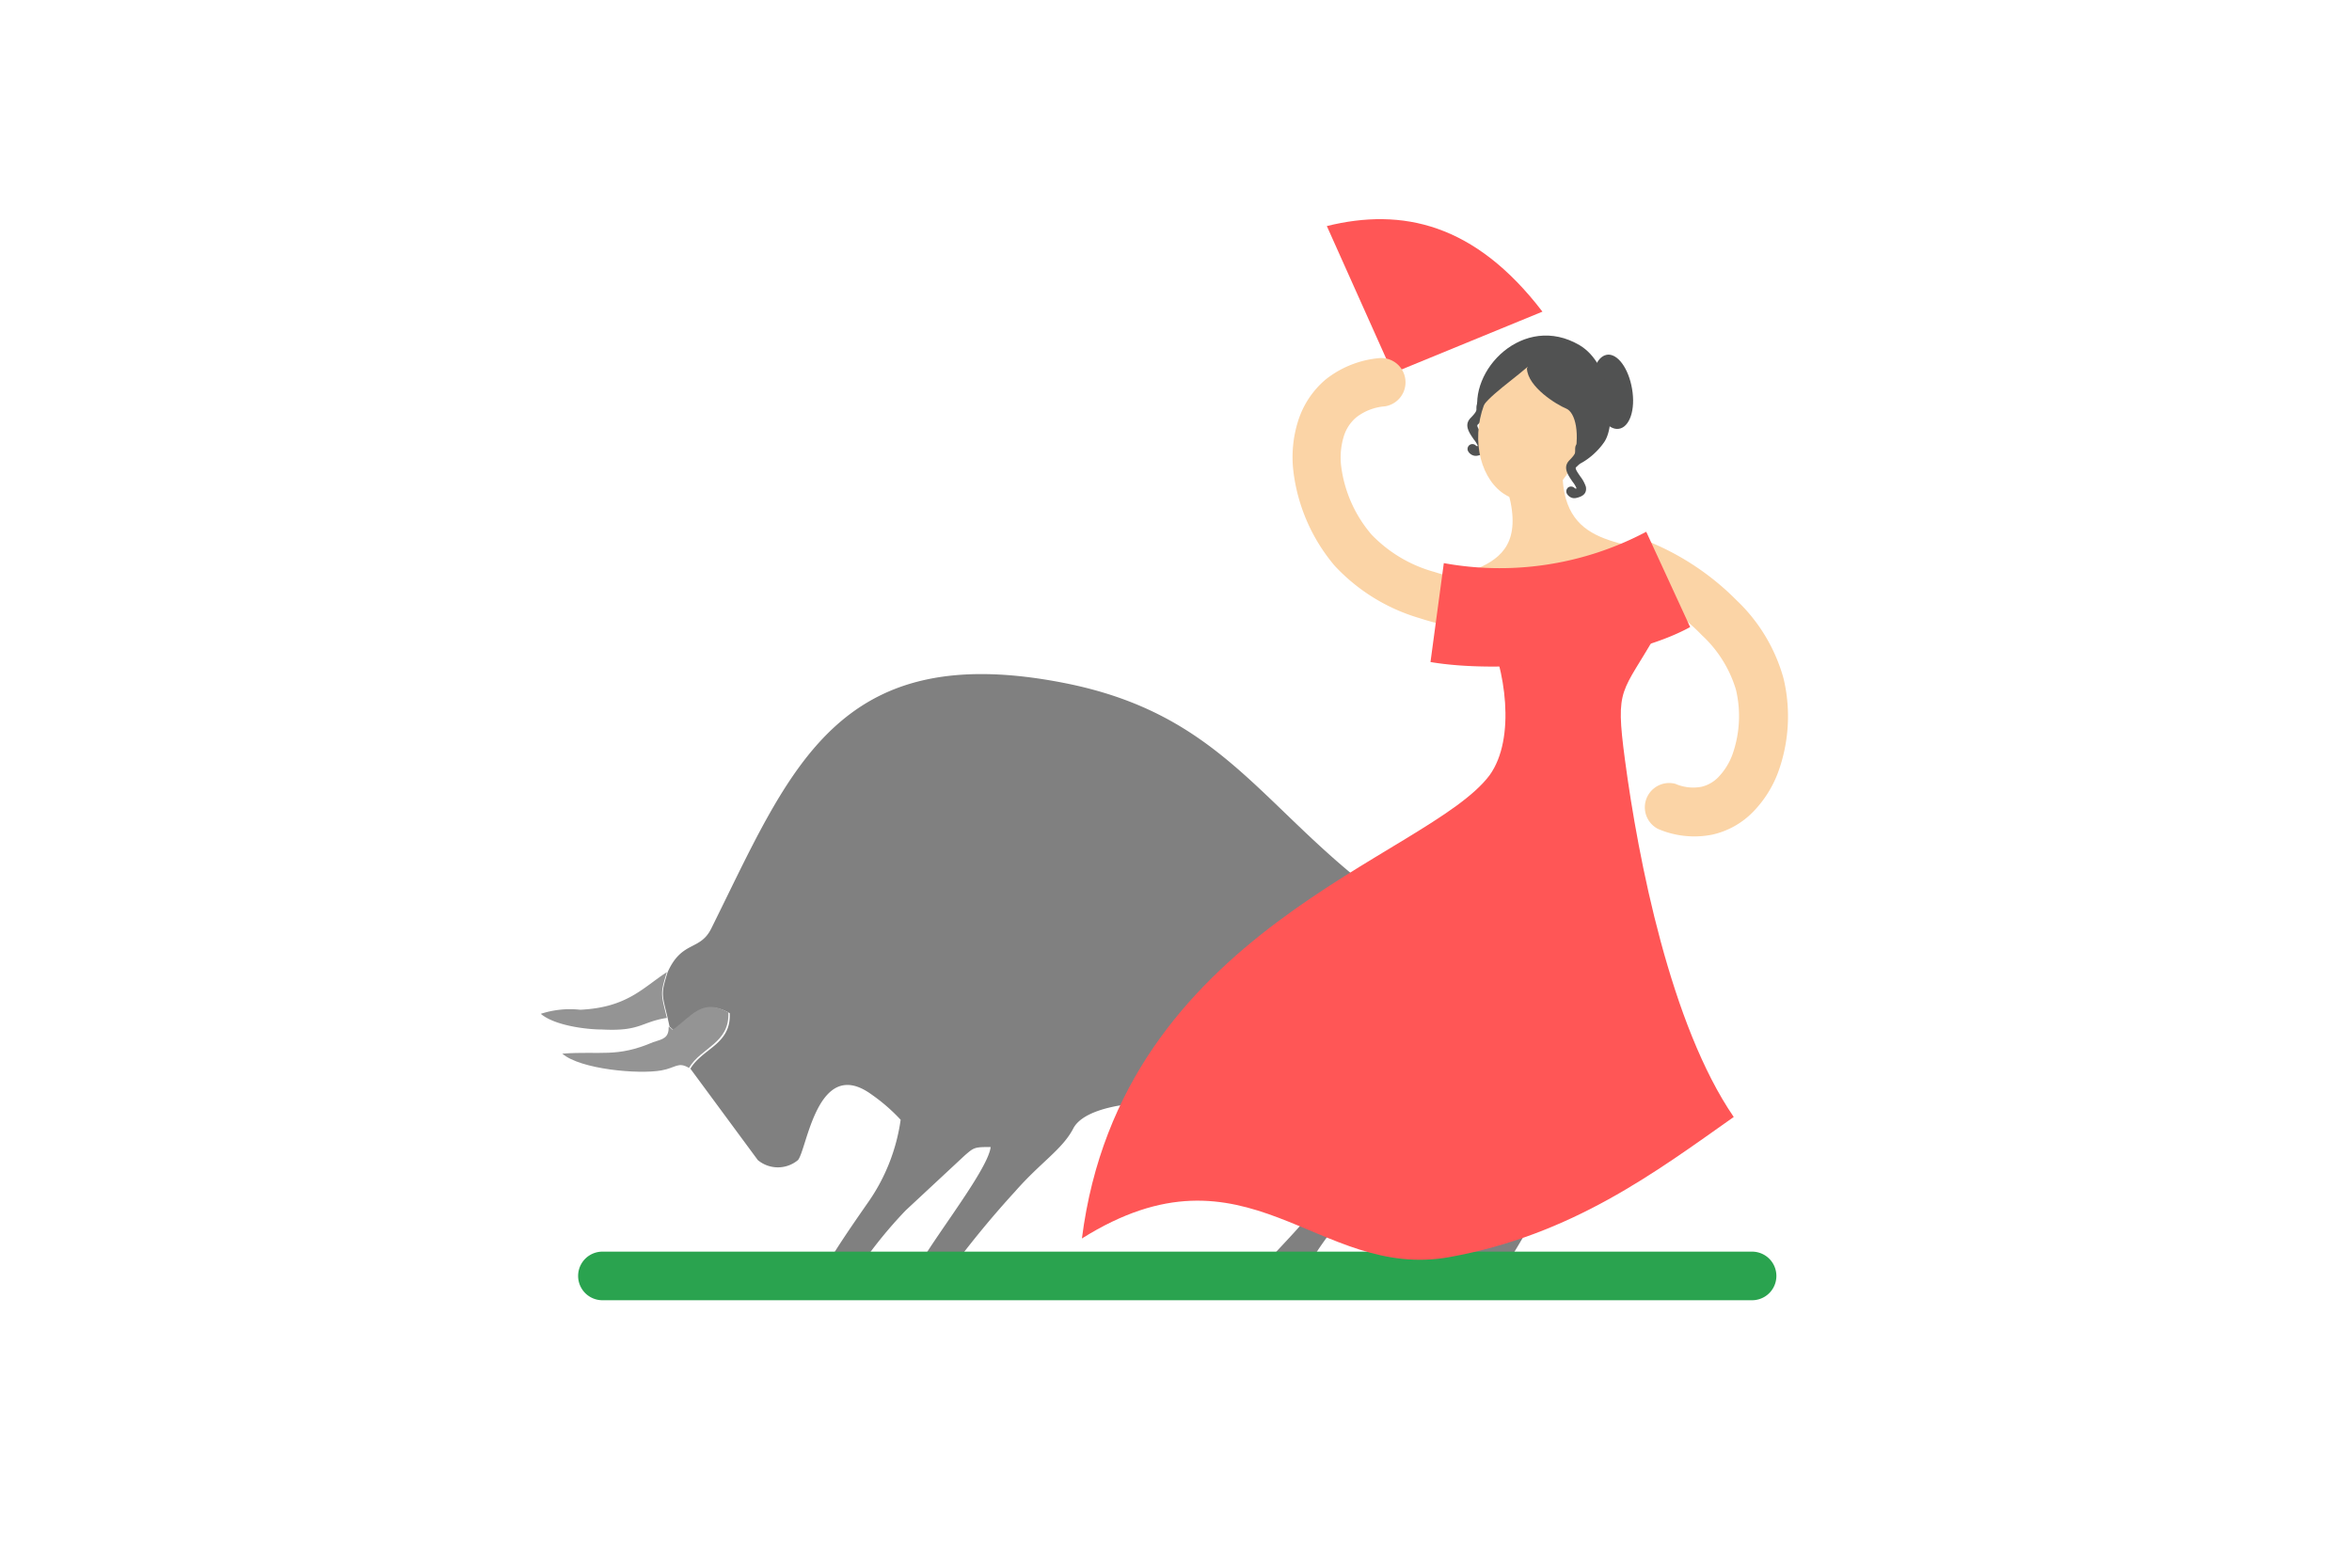 <svg id="Слой_1" data-name="Слой 1" xmlns="http://www.w3.org/2000/svg" width="150" height="100" viewBox="0 0 150 100">
  <defs>
    <style>
      .cls-1 {
        fill: gray;
      }

      .cls-1, .cls-2, .cls-3, .cls-4, .cls-5, .cls-6 {
        fill-rule: evenodd;
      }

      .cls-2 {
        fill: #949494;
      }

      .cls-3 {
        fill: #2aa34f;
      }

      .cls-4 {
        fill: #515252;
      }

      .cls-5 {
        fill: #fbd4a6;
      }

      .cls-6 {
        fill: #ff5656;
      }
    </style>
  </defs>
  <g>
    <path class="cls-1" d="M95.63,69.61c-1.59-1.76-.93-2.26-1-5.67-.07-1.86,2-.21,3.42-2.45a2.51,2.51,0,0,0,.36-1.24,6,6,0,0,1-.84.1,1.78,1.78,0,0,1-.21.64,3.52,3.52,0,0,1-3.22,1.32,6.67,6.67,0,0,1-1.3-1.41c-2-2.13-2.67-2.14-4.79-3.71-7.63-5.65-10.09-11.65-20.21-13.63-14.5-2.84-17.43,5.52-22.48,15.67-.71,1.44-1.87.75-2.78,2.78-.44,1.41-.37,1.38,0,2.92l.12.55.29.26c1.22-.87,1.87-2.06,3.55-1.11.09,2-1.73,2.23-2.51,3.54L48.33,74a2,2,0,0,0,2.56,0c.58-.68,1.24-6.7,4.7-4.18a11.41,11.41,0,0,1,1.85,1.61,12.13,12.13,0,0,1-2.15,5.37c-.6.87-2.81,4-3,4.83,2.61,0,2-.2,3.24-1.79a28.38,28.38,0,0,1,2.23-2.63l3.77-3.51c.58-.5.61-.54,1.65-.53-.19,1.63-4.62,7-5,8.44h2A61.61,61.61,0,0,1,64.74,76c1.64-1.87,3-2.67,3.7-4,1-2,7.38-2.07,10.27-1,.79.29,2,1.85,2.61,2.41a19,19,0,0,0,3.27,2c-.23,1.94-3.91,4.74-4.52,6.17,3.62-.24,2.7-.13,4.55-2.65a32.85,32.85,0,0,0,3.07-4.3c-.74-.84-1.43-.75-1.76-2.12,1.71,0,1.09,0,2.29.71a4.64,4.64,0,0,0,2.42.48c1.65,0,3.79-.29,4.94.65.56,2.57-2,5.41-2.24,7.09l2.17.13a71.37,71.37,0,0,0,4.81-8.76A17,17,0,0,1,95.63,69.61Z"/>
    <path class="cls-2" d="M42.65,65.48c0,.73-.33.79-1,1-2.33,1-3.34.55-5.79.73,1.15,1,4.86,1.33,6.32,1.07.94-.17,1.06-.57,1.76-.16.78-1.31,2.6-1.57,2.51-3.54-1.68-.95-2.33.24-3.55,1.11Z"/>
    <path class="cls-2" d="M42.53,64.93c-.37-1.54-.44-1.51,0-2.92C41,63,40,64.27,37,64.41a6,6,0,0,0-2.51.26c.85.73,2.84,1,3.91,1C40.85,65.8,40.87,65.19,42.53,64.93Z"/>
    <path class="cls-3" d="M38.42,82.94a1.55,1.55,0,1,1,0-3.1h73.32a1.55,1.55,0,1,1,0,3.1Z"/>
    <path class="cls-4" d="M94.2,25.73a.3.3,0,0,1,.4-.17.31.31,0,0,1,.18.4.25.25,0,0,0,0,.13c0,.24,0,.5-.54,1-.09.08.1.35.27.59a2.12,2.12,0,0,1,.35.66c.06.35-.08.62-.65.73a.53.53,0,0,1-.33-.05.57.57,0,0,1-.24-.22.31.31,0,0,1,.09-.42.31.31,0,0,1,.42.07h.1a1.53,1.53,0,0,0-.25-.41c-.31-.45-.65-.93-.21-1.38s.36-.5.37-.63a.86.86,0,0,1,.06-.33Zm-.06,2.77Z"/>
    <path class="cls-5" d="M95.81,30.25l3.85.31c.3,4.9,5,3.64,7.54,5.46l-17,2.26C92.33,35.77,98.47,37.35,95.81,30.25Z"/>
    <path class="cls-6" d="M94.79,40.13l10.91.2c-2.27,4-2.7,3.39-2.07,8.12.85,6.4,2.92,16.94,6.94,22.8-5,3.53-10.31,7.53-18.14,8.94C84,81.7,79.58,72.36,69,79,71.5,59.3,91.06,54.71,95,49.45,96.7,47.09,96,42.6,94.79,40.13Z"/>
    <path class="cls-5" d="M98.09,23.22c-1.77-.23-3.46,1.53-3.77,3.92s.87,4.53,2.65,4.76,3.46-1.53,3.77-3.92S99.87,23.45,98.09,23.22Z"/>
    <path class="cls-6" d="M84.62,14.42c4.81-1.19,9.45-.16,13.75,5.46L88.82,23.8Z"/>
    <path class="cls-4" d="M102.6,22.62c-.7,0-1.16,1-1,2.32s.81,2.4,1.52,2.42,1.16-1,1-2.32S103.3,22.65,102.6,22.62Z"/>
    <path class="cls-4" d="M97.44,23.39c-1.45,1.24-3.1,2.28-3.14,3.16-.73-2.92,2.88-6.63,6.44-4.53,2.06,1.22,2.38,5,1.57,6.18s-2.12,1.73-2,1.43c.53-2,.14-3.34-.43-3.57s-2.45-1.36-2.5-2.56Z"/>
    <path class="cls-5" d="M88,22.84a1.55,1.55,0,0,1,.32,3.08,3.4,3.4,0,0,0-1.82.7,2.57,2.57,0,0,0-.81,1.25,4.62,4.62,0,0,0-.15,1.92,8.32,8.32,0,0,0,1.93,4.31,8.77,8.77,0,0,0,4,2.38,15.42,15.42,0,0,0,5.83.72,1.55,1.55,0,1,1,.23,3.09,18.51,18.51,0,0,1-7-.86,12,12,0,0,1-5.41-3.34,11.46,11.46,0,0,1-2.63-6,7.65,7.65,0,0,1,.28-3.18,5.71,5.71,0,0,1,1.77-2.7A6.43,6.43,0,0,1,88,22.84Z"/>
    <path class="cls-5" d="M105.73,52.87A1.55,1.55,0,0,1,106.85,50a2.85,2.85,0,0,0,1.65.19,2.19,2.19,0,0,0,1.1-.63,4.13,4.13,0,0,0,.88-1.41,7.33,7.33,0,0,0,.23-4.16,7.78,7.78,0,0,0-2.17-3.47,13.56,13.56,0,0,0-4.3-3,1.55,1.55,0,1,1,1.2-2.85,16.85,16.85,0,0,1,5.31,3.62,10.87,10.87,0,0,1,3,5,10.43,10.43,0,0,1-.36,6,7.22,7.22,0,0,1-1.58,2.49,5.22,5.22,0,0,1-2.61,1.46A5.85,5.85,0,0,1,105.73,52.87Z"/>
    <path class="cls-6" d="M92.08,35.92a19.93,19.93,0,0,0,12.91-2l2.8,6.08c-4.06,2.23-12,3-16.56,2.23Z"/>
    <path class="cls-4" d="M100.48,28.46a.31.31,0,1,1,.58.22.3.3,0,0,0,0,.13c0,.24,0,.51-.55,1-.08.08.11.34.28.59a2.19,2.19,0,0,1,.35.65v0c.06.35-.09.61-.65.72a.5.5,0,0,1-.34-.06h0a.58.58,0,0,1-.21-.2.32.32,0,0,1,.09-.43.33.33,0,0,1,.42.08h.1a1.72,1.72,0,0,0-.25-.42c-.31-.45-.65-.93-.21-1.38s.36-.5.37-.62A.86.86,0,0,1,100.48,28.46Z"/>
  </g>
</svg>
